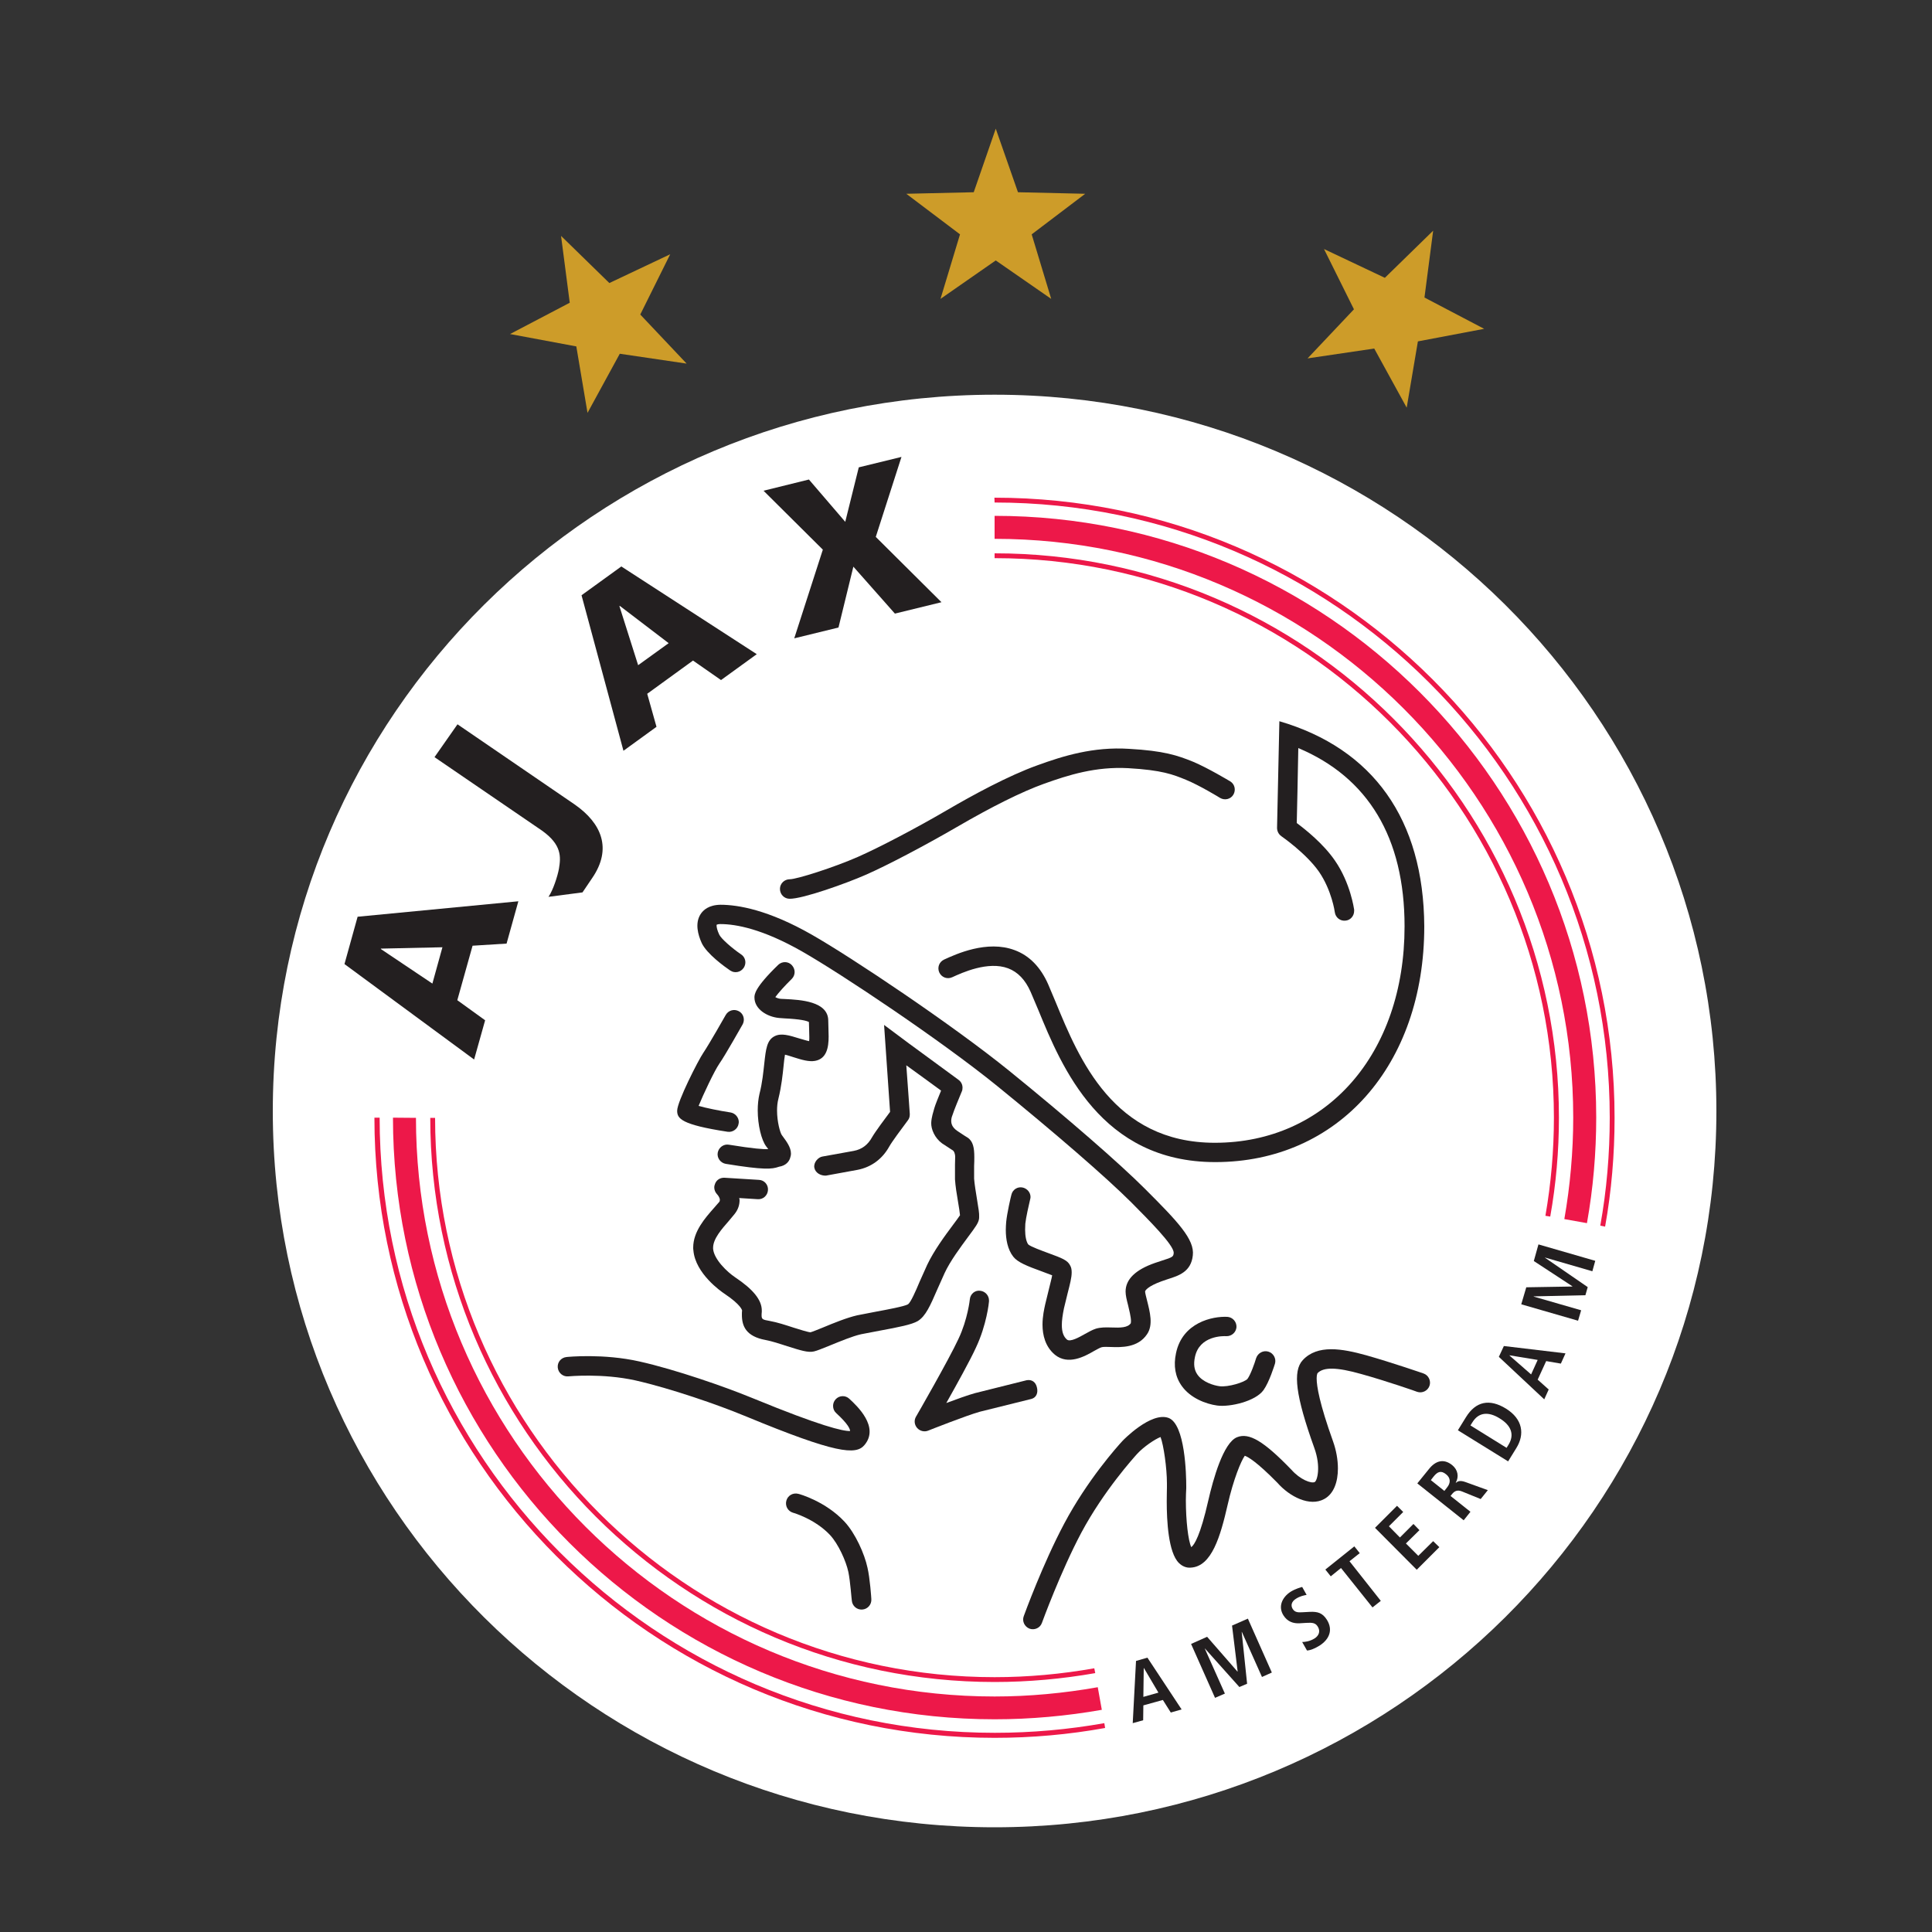 <?xml version="1.0" encoding="utf-8"?>
<!-- Generator: Adobe Illustrator 27.6.1, SVG Export Plug-In . SVG Version: 6.00 Build 0)  -->
<svg width="45" height="45" version="1.1" id="Layer_1" xmlns="http://www.w3.org/2000/svg" xmlns:xlink="http://www.w3.org/1999/xlink" x="0px" y="0px"
	 viewBox="0 0 1000 1000" style="enable-background:new 0 0 1000 1000;" xml:space="preserve">
<rect x="0" y="0" width="1000" height="1000" fill="#333333" stroke="none"/>
<style type="text/css">
	.st0{fill:#FFFFFF;}
	.st1{fill:#CD9C29;}
	.st2{fill:#231F20;}
	.st3{fill:#ED1849;}
</style>
<g>
	<path class="st0" d="M888.4,575.1c0,204.7-167.3,370.7-373.6,370.7s-373.6-166-373.6-370.7s167.3-370.8,373.6-370.8
		S888.4,370.3,888.4,575.1L888.4,575.1z"/>
	<polygon class="st1" points="515.4,66.6 526.9,99.5 561.7,100.3 534,121.3 544.1,154.7 515.4,134.8 486.8,154.7 496.9,121.3 
		469.1,100.3 504,99.5 	"/>
	<polygon class="st1" points="741.8,119.4 737.3,154 768.2,170.2 733.9,176.7 728.1,211 711.3,180.4 676.8,185.5 700.8,160.1 
		685.3,128.9 716.8,143.8 	"/>
	<polygon class="st1" points="346.9,131.6 331.4,162.8 355.4,188.2 320.8,183.1 304.1,213.7 298.3,179.3 264,172.9 294.9,156.7 
		290.4,122.1 315.4,146.5 	"/>
	<path class="st2" d="M293.2,702.4c-2.8,0.3-4.8,2.7-4.5,5.5s2.8,4.8,5.5,4.5c0.2,0,17.6-1.7,34.7,2.1c18.2,4.1,43.4,12.9,55.4,17.9
		l2,0.8c46.4,19.2,56.7,20,61.1,14.8c8-9.4-3.9-20.4-7.8-24c-2-1.9-5.2-1.8-7.1,0.3c-0.9,1-1.3,2.2-1.3,3.4c0,1.4,0.5,2.7,1.6,3.7
		c6.1,5.6,7.2,8.2,7.2,9.3c-3.7,0.1-15.1-2.5-49.9-16.8l-2-0.8c-12.4-5.1-38.3-14.2-57.1-18.4C312.4,700.5,294,702.3,293.2,702.4
		L293.2,702.4z"/>
	<path class="st2" d="M502,672.4c0,0.1-1.1,10.5-5.9,20.6c-5,10.8-21.8,40-22,40.3c-1.1,1.9-0.8,4.2,0.6,5.8s3.7,2.2,5.7,1.4
		c0.2-0.1,20.2-8,26.8-9.8l26.6-6.6c2.7-0.7,3.6-3.3,2.9-6c-0.6-2.7-2.6-4.2-5.3-3.7l-26.8,6.7c-3.3,0.9-9.2,3-14.8,5.1
		c5.4-9.6,12.4-22.2,15.4-28.8c5.5-11.7,6.7-23.3,6.7-23.8c0-0.2,0-0.3,0-0.5c0-2.5-1.9-4.7-4.5-5
		C504.7,667.7,502.3,669.7,502,672.4L502,672.4z"/>
	<path class="st2" d="M407,776.8c-0.7,2.7,0.8,5.4,3.5,6.2c0.1,0,11.3,3.2,19.1,11.5c4.3,4.6,8.3,13.5,9.5,19.1
		c1,4.7,1.7,14.7,1.8,14.8c0.2,2.8,2.6,4.9,5.4,4.7s4.9-2.6,4.7-5.4c0-0.4-0.7-10.8-2-16.3c-1.5-7-6.2-17.7-11.9-23.8
		c-9.8-10.5-23.3-14.3-23.9-14.4C410.4,772.5,407.7,774.1,407,776.8L407,776.8z"/>
	<path class="st2" d="M674.3,704c-5.3,5.7-3.7,18.5,6,45.5c3.5,9.7,1.5,16.9,0.2,17.6c-1.8,0.9-7.6-1.3-12-6.3
		c-0.1-0.1-0.1-0.1-0.2-0.2c-14.2-14.7-21.8-19.2-28-16.7c-7.1,2.8-12.4,21.8-14.9,32.8c-4.1,18.1-7.2,22.9-8.8,24.1
		c-1.6-3.4-2.8-13.7-2.8-24.3c0-2.1,0.1-4.2,0.2-6.2c0,0,0-0.4,0-1c0-5.7-0.5-32.2-9.2-35.4c-9.1-3.3-23.5,11.6-23.6,11.7
		c-3,3.2-18.4,20.5-30.3,42.9c-11.1,20.8-20.6,46.9-21,48c-1,2.6,0.4,5.5,3,6.5c2.6,0.9,5.5-0.4,6.4-3c0.1-0.3,9.7-26.6,20.4-46.7
		c11.6-21.7,27.2-38.9,28.9-40.8c3.4-3.7,9.2-7.6,12.1-8.7c1.6,4.2,3.3,16.1,3.3,24c0,0.7,0,1.4,0,2.1c0,1.3-0.1,3.9-0.1,7.2
		c0,10,0.8,26.5,6.3,31.9c1.7,1.7,3.9,2.6,6.1,2.4c10.9-0.5,15.4-16.3,19.1-32.4c3-13.3,7-22.9,8.9-25.5c1.5,0.5,5.9,2.8,17,14.1
		c-0.1-0.1-0.2-0.1-0.2-0.2c6.4,7.3,16.8,12.6,24.3,8.5c5-2.7,7.1-8.9,7.1-15.8c0-4.6-0.9-9.5-2.5-14c-7.1-19.8-8.5-28.7-8.5-32.6
		c0-1.7,0.3-2.4,0.4-2.7c3.1-3.3,10-3.2,22.7,0.4c13,3.6,28.8,9.1,28.9,9.2c2.6,0.9,5.5-0.5,6.4-3.1s-0.5-5.5-3.1-6.4
		c-0.6-0.2-16.2-5.6-29.6-9.4C694.6,698,681.9,695.8,674.3,704L674.3,704z"/>
	<path class="st2" d="M608.7,700.4c-1.4,6.5-0.4,12.3,3,17c4.4,6.2,12.4,9.3,18.3,10.1c6.6,0.9,19.9-2.2,24-8
		c3-4.2,5.6-12.7,5.9-13.6c0.8-2.6-0.7-5.5-3.4-6.3c-2.6-0.8-5.4,0.7-6.3,3.3c-0.9,3-2.9,8.6-4.5,10.8c-1.4,1.7-10,4.4-14.5,3.8
		c-3-0.4-8.7-2.1-11.4-6c-1.7-2.4-2.1-5.4-1.3-9.1c2.3-11.2,14.8-10.9,16.2-10.8c2.8,0.1,5.1-2,5.3-4.7c0.1-2.8-2-5.1-4.7-5.3
		C627.6,681.2,612,684.5,608.7,700.4L608.7,700.4z"/>
	<path class="st2" d="M375.6,525.4c-0.1,0.2-8.5,15-11.6,19.6c-2.6,3.8-13.5,25.2-13.5,29.9c0,4,1.9,7.2,26.1,10.9
		c2.7,0.4,5.3-1.5,5.7-4.2c0-0.3,0.1-0.5,0.1-0.8c0-2.4-1.8-4.6-4.3-5c-5.9-0.9-12.7-2.3-16.5-3.4c2.4-5.9,8.2-18.2,10.7-21.8
		c3.4-4.9,11.7-19.8,12.1-20.4c0.4-0.8,0.6-1.6,0.6-2.4c0-1.8-0.9-3.5-2.6-4.4C380,522.1,377,522.9,375.6,525.4L375.6,525.4z"/>
	<path class="st2" d="M402.8,499.4c-12.3,11.9-12.3,15.4-12.3,16.9c0,6,6.5,10,12.7,10.6l2.7,0.2c8.3,0.4,11.6,1.2,12.8,1.9
		c0,1.1,0.1,3.6,0.1,3.6c0,1.2,0.1,2.8,0.1,4.2c0,0.8,0,1.5-0.1,2.1c-1.5-0.3-3.6-1-5.1-1.4c-5.2-1.6-9.3-2.9-12.7-1.2
		c-4.1,2-4.6,6.8-5.4,14.1c-0.5,4.4-1,10-2.5,15.8c-0.6,2.6-0.9,5.5-0.9,8.5c0,7.6,1.9,15.4,4.4,18.7c0,0,0.9,1.1,1,1.4
		c-2.3,0.1-7.4-0.2-20.3-2.3c-2.7-0.5-5.3,1.4-5.8,4.1c-0.5,2.7,1.4,5.3,4.1,5.8c20.1,3.3,24,2.7,27.3,1.6l0.3-0.1l0,0
		c3.8-0.6,5.2-2.9,5.7-4.3c0.3-0.9,0.5-1.7,0.5-2.5c0-3.3-2.4-6.4-4.3-9l-0.5-0.7c-0.8-1.2-2.4-6.7-2.4-12.6c0-2.1,0.2-4.2,0.7-6.1
		c1.6-6.5,2.2-12.4,2.7-17.2c0.2-1.9,0.4-4.1,0.7-5.6c1.4,0.3,3.1,0.9,4.4,1.3c4.1,1.3,8,2.5,11.2,1.9c6-1.1,7-7,7-12.6
		c0-1.5-0.1-2.9-0.1-4.3l-0.1-3.9c0-10.1-14.6-10.8-22.3-11.2l-2.2-0.1c-1.2-0.1-2.2-0.5-2.9-0.9c1.6-2.2,5-6,8.5-9.4
		c1-1,1.5-2.3,1.5-3.6c0-1.2-0.5-2.5-1.4-3.5C408,497.5,404.8,497.5,402.8,499.4L402.8,499.4z"/>
	<path class="st2" d="M362.6,473.2c-3,4.7-1.3,10.7,0.6,14.9c2.6,5.6,11.9,12.3,14.7,14.2c2.3,1.6,5.4,1,7-1.3
		c0.6-0.9,0.9-1.9,0.9-2.9c0-1.6-0.8-3.2-2.2-4.1c-4.7-3.2-10.3-8.1-11.3-10.2c-1.1-2.3-1.4-3.9-1.4-4.8c0-0.2,0-0.3,0.1-0.4
		c0.2-0.1,0.8-0.3,1.9-0.3c8,0,21.8,2.5,42.3,14.2c20.5,11.7,71.8,46,100.8,69.5c29.9,24.3,56.6,47.4,69.6,60.4
		c8.7,8.8,21.9,21.9,21.9,26c0,0.1,0,0.1,0,0.2c-0.2,1.7-0.2,2.1-6.1,3.9l-3.6,1.2c-10.1,3.5-15.2,8.5-15.2,14.8
		c0,2,0.6,4.4,1.3,7.1c0.5,2.1,1.5,6.1,1.5,8.2c0,0.5-0.1,0.9-0.1,1.1c-1.6,2.3-5.2,2.4-10.2,2.2c-2.8-0.1-5.4-0.1-7.8,0.6
		c-1.9,0.6-3.8,1.7-5.8,2.8c-3,1.7-7.5,4.2-9.2,2.9c-1.8-1.5-2.7-3.9-2.7-7.6c0-2.3,0.4-5.2,1.1-8.6l1.9-7.8
		c1.2-4.7,2.1-8.1,2.1-10.8c0-1.4-0.2-2.6-0.8-3.6c-1.3-2.7-4.2-3.8-11.3-6.4c-3.2-1.2-9.1-3.3-10.4-4.5c-1-1.4-1.6-4.2-1.6-7.6
		c0-1,0.1-2,0.1-3.1c0.3-3.1,1.9-10.1,2.5-12.6c0.1-0.4,0.2-0.8,0.2-1.2c0-2.3-1.6-4.3-3.9-4.9c-2.7-0.7-5.4,1-6,3.7
		c-0.3,1-2.3,9.7-2.7,14.1c-0.1,1.3-0.2,2.7-0.2,4.1c0,4.8,0.9,10.1,3.9,13.9c2.3,2.9,7.1,4.8,14.8,7.6c1.6,0.6,3.8,1.4,5.3,2
		c-0.3,1.8-1.1,4.6-1.6,6.8l-2,8.2c-0.5,2.3-1.4,6.2-1.4,10.5c0,5.4,1.4,11.4,6.4,15.6c6.9,5.6,15.4,0.9,20.4-2
		c1.5-0.8,3-1.7,3.9-1.9c0.7-0.2,2.9-0.2,4.6-0.1c5.6,0.2,14.1,0.4,18.8-6.6c3.3-4.8,1.5-11.5,0-17.5c-0.4-1.6-1-3.9-1-4.6
		c0-0.6,1.6-2.8,8.5-5.3l3.2-1.1c5.7-1.8,12.1-3.8,13-12.3c1-8.3-7.8-17.5-24.8-34.5c-13.2-13.2-40.1-36.6-70.3-61.1
		c-29.4-23.8-81.4-58.6-102.1-70.4c-22.4-12.8-38.1-15.5-47.3-15.5C366.9,468.4,364,471,362.6,473.2L362.6,473.2z"/>
	<path class="st2" d="M505.7,620.8c-0.6-3.7-1.3-7.9-1.5-10.7v-6.6c0.1-1.7,0.1-3.2,0.1-4.6c0-4.7-0.6-8.2-3.5-10.1
		c0,0-2.5-1.5-5.1-3.3c-2.9-1.9-4.4-4.5-2.5-8.9c0.5-1.7,3.1-8,4.6-11.6c0.3-0.6,0.4-1.3,0.4-2c0-1.6-0.7-3.1-2.1-4.1l-25.5-18.7
		l-13-9.7c0,0,2.9,41.6,3.1,45c-2.4,3.2-7.7,10.3-9.3,13.1c-2.2,4-5.3,6.3-9.5,7.1l-16.1,2.9c-2.3,0.3-4.8,3.1-4.3,5.8
		s3.3,4.2,6,4.1l16.4-3c7.1-1.4,12.8-5.6,16.4-12.1c1.2-2.2,6.5-9.4,9.6-13.5c0.7-0.9,1-1.9,1-3c0-0.1,0-0.3,0-0.4
		c0,0-1-14.6-1.8-25.1c7.5,5.4,14.6,10.6,18,13.1c-1.3,3.2-3,7.3-3.5,9.1c-0.5,1.9-1.5,4.7-1.6,7.6c-0.1,3.3,1.8,7.8,5.6,10.6
		c0,0,3.4,2.2,5.2,3.4c1.2,0.5,1.6,2.4,1.6,3.5c0,1.4-0.1,3-0.1,4.2v7.5c0.2,3.3,0.9,7.8,1.6,11.8c0.4,2.4,0.9,5.4,1,6.8
		c-0.7,1.1-2.3,3.2-3.7,5.1c-4.2,5.6-9.9,13.4-13.3,20.6l-3.9,8.7c-2,4.8-4.6,10.7-6,11.7c-1.9,1.1-11.1,2.8-16.5,3.8l-9.8,1.9
		c-5.3,1.2-12.2,4-17.7,6.3c-2.5,1-5.4,2.2-6.5,2.5c-1.4-0.1-5.8-1.5-8.7-2.4c-4-1.3-8.5-2.8-12.5-3.5c-3.4-0.6-4.1-0.8-4.1-2.8
		c0-0.5,0-1.1,0.1-1.9c0-0.2,0-0.5,0-0.7c0-5.4-4.4-10.9-13.7-17.1c-4.2-2.8-11-9.3-11.5-14.8c0-0.2,0-0.4,0-0.6
		c0-4.6,4.5-9.7,8.1-13.8l3-3.6c1.9-2.4,2.6-4.8,2.6-7.2c0-0.4-0.1-0.7-0.2-1.1c4.8,0.3,9.6,0.6,9.6,0.6c2.8,0.2,5.1-1.9,5.3-4.7
		c0.2-2.8-1.9-5.2-4.7-5.3l-17.8-1.1c-2.1-0.1-4,1-4.8,2.9c-0.3,0.7-0.5,1.4-0.5,2.1c0,1.3,0.5,2.5,1.4,3.5c0.2,0.2,1.5,1.6,1.5,3
		c0,0.4-0.1,0.8-0.4,1.1l-2.7,3.1c-4.5,5.1-10.7,12.1-10.7,20.4c0,0.5,0,1,0.1,1.5c1,12,14.4,21.3,15.9,22.3c9,6,9.3,8.8,9.3,8.8
		c-0.1,0.7-0.1,1.5-0.1,2.2c0,5.9,2.1,11.2,12.3,13.1c3.3,0.6,7.5,2,11.2,3.2c7,2.2,10.7,3.4,13.8,2.7c1.7-0.4,4.1-1.4,8.3-3.1
		c5.2-2.1,11.6-4.8,16.1-5.8l9.4-1.8c10.3-1.9,16.8-3.2,19.9-5c4.1-2.5,6.5-8,10.1-16.3l3.8-8.5c2.9-6.3,8.3-13.5,12.2-18.8
		c4.1-5.5,5.2-7.1,5.6-9.1c0.1-0.4,0.1-0.9,0.1-1.4C506.9,628.1,506.5,625.6,505.7,620.8L505.7,620.8z"/>
	<path class="st2" d="M537,396.1c-15.1,5.4-33.8,15.6-46.8,23.2c-16.1,9.4-35,19.3-46.1,24.2c-12.5,5.5-31.7,11.6-35.3,11.6
		c-2.8,0-5.1,2.2-5.1,5s2.2,5.1,5,5.1c6.8,0.1,29.4-8,39.4-12.4c11.4-5,30.7-15.2,47.1-24.7c18.2-10.6,33.7-18.3,45.1-22.4
		c12.8-4.6,26.8-9,43.6-8.1c17.6,1,23.3,3.3,29.9,6c6.9,2.8,17.6,9.3,17.7,9.4c2.4,1.4,5.5,0.7,6.9-1.7c1.4-2.4,0.7-5.5-1.7-6.9
		c-0.5-0.3-11.5-6.9-19.1-10.1c-8.1-3.3-15.2-5.7-33.2-6.7C565.9,386.4,550.2,391.3,537,396.1L537,396.1z"/>
	<path class="st2" d="M245.4,548.4l5.7-20.3l-14.4-10.4l7.9-28.2l17.6-1.1l6.1-21.9l-83.2,8l-6.8,24.5L245.4,548.4L245.4,548.4z
		 M229,490.3l-5.2,18.8l-26.7-17.9l0.1-0.2L229,490.3L229,490.3z"/>
	<path class="st2" d="M283.9,464.2c2.4-3.5,4.7-10.7,5.4-14.5c1-6.1,1.6-12.4-8.8-19.8l-55.6-38l11.9-17l60.8,41.6
		c13.7,9.6,19.4,22.7,8.9,38c-2.2,3.2-5,7.4-5,7.4L283.9,464.2L283.9,464.2z"/>
	<path class="st2" d="M322.7,388.6l17.1-12.4l-4.8-17.1l23.7-17.2l14.5,10.1l18.5-13.4l-70.1-45.4L301,308.1L322.7,388.6
		L322.7,388.6z M346.1,332.9l-15.8,11.4l-9.7-30.6l0.2-0.1L346.1,332.9L346.1,332.9z"/>
	<polygon class="st2" points="425.9,284.5 395.2,254 418.7,248.2 437.5,270.1 444.5,241.9 466.6,236.5 453.3,277.9 487.3,311.7 
		463.2,317.6 441.7,293.3 434,324.8 411.1,330.4 	"/>
	<polygon class="st2" points="642.8,844.7 642.7,844.7 645.5,871.5 641.5,873.2 623.7,853.3 623.6,853.3 634,876.6 628.9,878.8 
		616.5,850.9 624.8,847.2 640.5,865.2 640.6,865.1 637.7,841.4 645.9,837.8 658.3,865.7 653.2,868 	"/>
	<path class="st2" d="M674,849.9c1.3,0,4-0.3,6.5-1.9c2-1.3,3.2-3.6,1.5-6.2c-1.2-1.8-2.7-2-5.9-1.8l-3.3,0.2
		c-3.4,0.2-6.4-0.8-8.5-4.1c-2.9-4.6-0.6-9.4,3.7-12.2c2.8-1.7,5.1-2.2,6-2.5l2.3,4.1c-1.4,0.3-3.3,0.6-5.5,2
		c-2.4,1.5-2.8,3.5-1.7,5.3c1.2,1.9,3,1.8,5,1.7l3.8-0.2c4.1-0.2,6.6,0.5,8.9,4.1c3.3,5.3,1.2,10.1-3.7,13.3
		c-2.6,1.6-4.8,2.5-6.6,2.6L674,849.9L674,849.9z"/>
	<polygon class="st2" points="694.1,811.6 688.8,815.9 686,812.4 701,800.4 703.8,803.9 698.5,808.1 714.7,828.6 710.4,832 	"/>
	<polygon class="st2" points="711.7,790.8 723.1,779.4 726.3,782.6 718.9,790 724.6,795.8 731.6,788.8 734.7,792 727.7,798.9 
		734.1,805.3 741.8,797.7 745,800.8 733.3,812.5 	"/>
	<path class="st2" d="M807.9,705.8l2.4-5.3l-31.9-3.8l-2.6,5.6l23.5,22l2.3-5.1l-5.7-5.1l4.4-9.6L807.9,705.8L807.9,705.8z
		 M792.5,711.4l-11.2-9.8v-0.1l14.6,2.4L792.5,711.4L792.5,711.4z M780.6,756.4l4.2-6.8c4.5-7.2,3.4-15.1-5.3-20.5
		c-8.6-5.3-15.7-3.7-20.7,4.4l-4.2,6.8L780.6,756.4L780.6,756.4z M761.1,737.8l1-1.6c3.3-5.4,8.5-5.6,14.2-2
		c5.7,3.5,7.8,8.2,4.5,13.6l-1,1.6L761.1,737.8L761.1,737.8z M757.6,786.9l3.5-4.4l-10.3-8.2l0.8-1c1.3-1.6,2.8-2.3,5.2-1.3l9.6,3.9
		l3.7-4.6l-11.6-4.2c-2.8-1-4-0.4-4.9,0.4l-0.1-0.1c1.7-3,1.2-6.6-1.9-9.1c-4.4-3.5-8.6-2.2-12,2.1l-6,7.4L757.6,786.9L757.6,786.9z
		 M747.6,771.7l-7-5.6l1.4-1.8c2-2.5,3.8-3.4,6.5-1.2c2.4,1.9,2.4,4.5,0.5,6.8L747.6,771.7L747.6,771.7z M606,886.4l5.6-1.6
		L593.9,858l-5.9,1.7l-1.7,32.2l5.4-1.5l0.1-7.7l10.1-2.8L606,886.4L606,886.4z M591.8,878.3l0.2-14.9h0.1l7.5,12.7L591.8,878.3
		L591.8,878.3z"/>
	<polygon class="st2" points="799.7,650.9 799.7,651 821.8,666.2 820.6,670.4 793.9,671 793.8,671.1 818.4,678.2 816.8,683.6 
		787.4,675.1 790,666.3 813.8,665.9 813.9,665.8 793.9,652.7 796.3,644.1 825.7,652.6 824.2,658 	"/>
	<path class="st3" d="M222.7,578.5c0,161.1,131,292.1,292.1,292.1c17.5,0,35-1.6,52.1-4.6l-0.5-2.5c-16.9,3-34.3,4.6-51.6,4.6
		c-159.6,0-289.6-129.9-289.6-289.5h-2.5V578.5z"/>
	<path class="st3" d="M514.8,288.9c159.7,0,289.5,129.9,289.5,289.6c0,17.1-1.5,34.1-4.4,50.8l2.5,0.4c3-16.8,4.5-34,4.5-51.2
		c0-161.1-131-292.1-292.1-292.1V288.9L514.8,288.9z"/>
	<path class="st3" d="M203.4,578.5c0,171.7,139.7,311.4,311.4,311.4c18.6,0,37.3-1.7,55.5-4.9l-2.1-11.7
		c-17.5,3.1-35.5,4.8-53.4,4.8c-165.2,0-299.5-134.4-299.5-299.5L203.4,578.5L203.4,578.5z"/>
	<path class="st3" d="M514.8,278.9c165.2,0,299.5,134.4,299.5,299.5c0,17.7-1.6,35.4-4.6,52.6l11.7,2.1c3.2-17.9,4.8-36.3,4.8-54.7
		c0-171.7-139.7-311.4-311.4-311.4L514.8,278.9L514.8,278.9z"/>
	<path class="st3" d="M193.8,578.5c0,177,144,321,321,321c19.2,0,38.4-1.7,57.2-5.1l-0.4-2.5c-18.6,3.3-37.7,5-56.7,5
		c-175.6,0-318.4-142.8-318.4-318.4L193.8,578.5L193.8,578.5z"/>
	<path class="st3" d="M514.8,260.1c175.6,0,318.4,142.8,318.4,318.4c0,18.8-1.6,37.6-4.9,55.9l2.5,0.5c3.3-18.4,4.9-37.4,4.9-56.3
		c0-177-144-321-321-321L514.8,260.1L514.8,260.1z"/>
	<path class="st2" d="M662.2,373.3l-1.2,55.2c0,1.7,0.8,3.3,2.2,4.3c0.1,0.1,12.7,8.7,19.5,18.4c6.6,9.6,8.2,20.8,8.2,21
		c0.4,2.8,2.9,4.7,5.7,4.3c2.5-0.3,4.3-2.5,4.3-5c0-0.2,0-0.5,0-0.7c-0.1-0.5-1.9-13.7-9.9-25.3c-6-8.8-15.5-16.3-19.8-19.5
		c0.1-3.6,0.6-26.9,0.8-38.8c36.1,15.2,55,46.3,55,92.3c0,66-40.4,112-98.2,112c-52.5,0-70.4-43.7-82.3-72.6l-4-9.5
		c-3.9-8.8-9.7-14.8-17.3-17.6c-14.3-5.4-30.5,2.1-36.6,4.9c-2.5,1.2-3.6,4.1-2.4,6.7c1.2,2.5,4.1,3.6,6.7,2.4
		c5-2.3,18.5-8.5,28.9-4.6c5,1.9,8.9,5.9,11.7,12.3l3.9,9.2c12.1,29.5,32.4,78.8,91.6,78.8c63.7,0,108.2-50.2,108.2-122
		C736.9,424.1,710.7,387.5,662.2,373.3L662.2,373.3z"/>
</g>
</svg>
